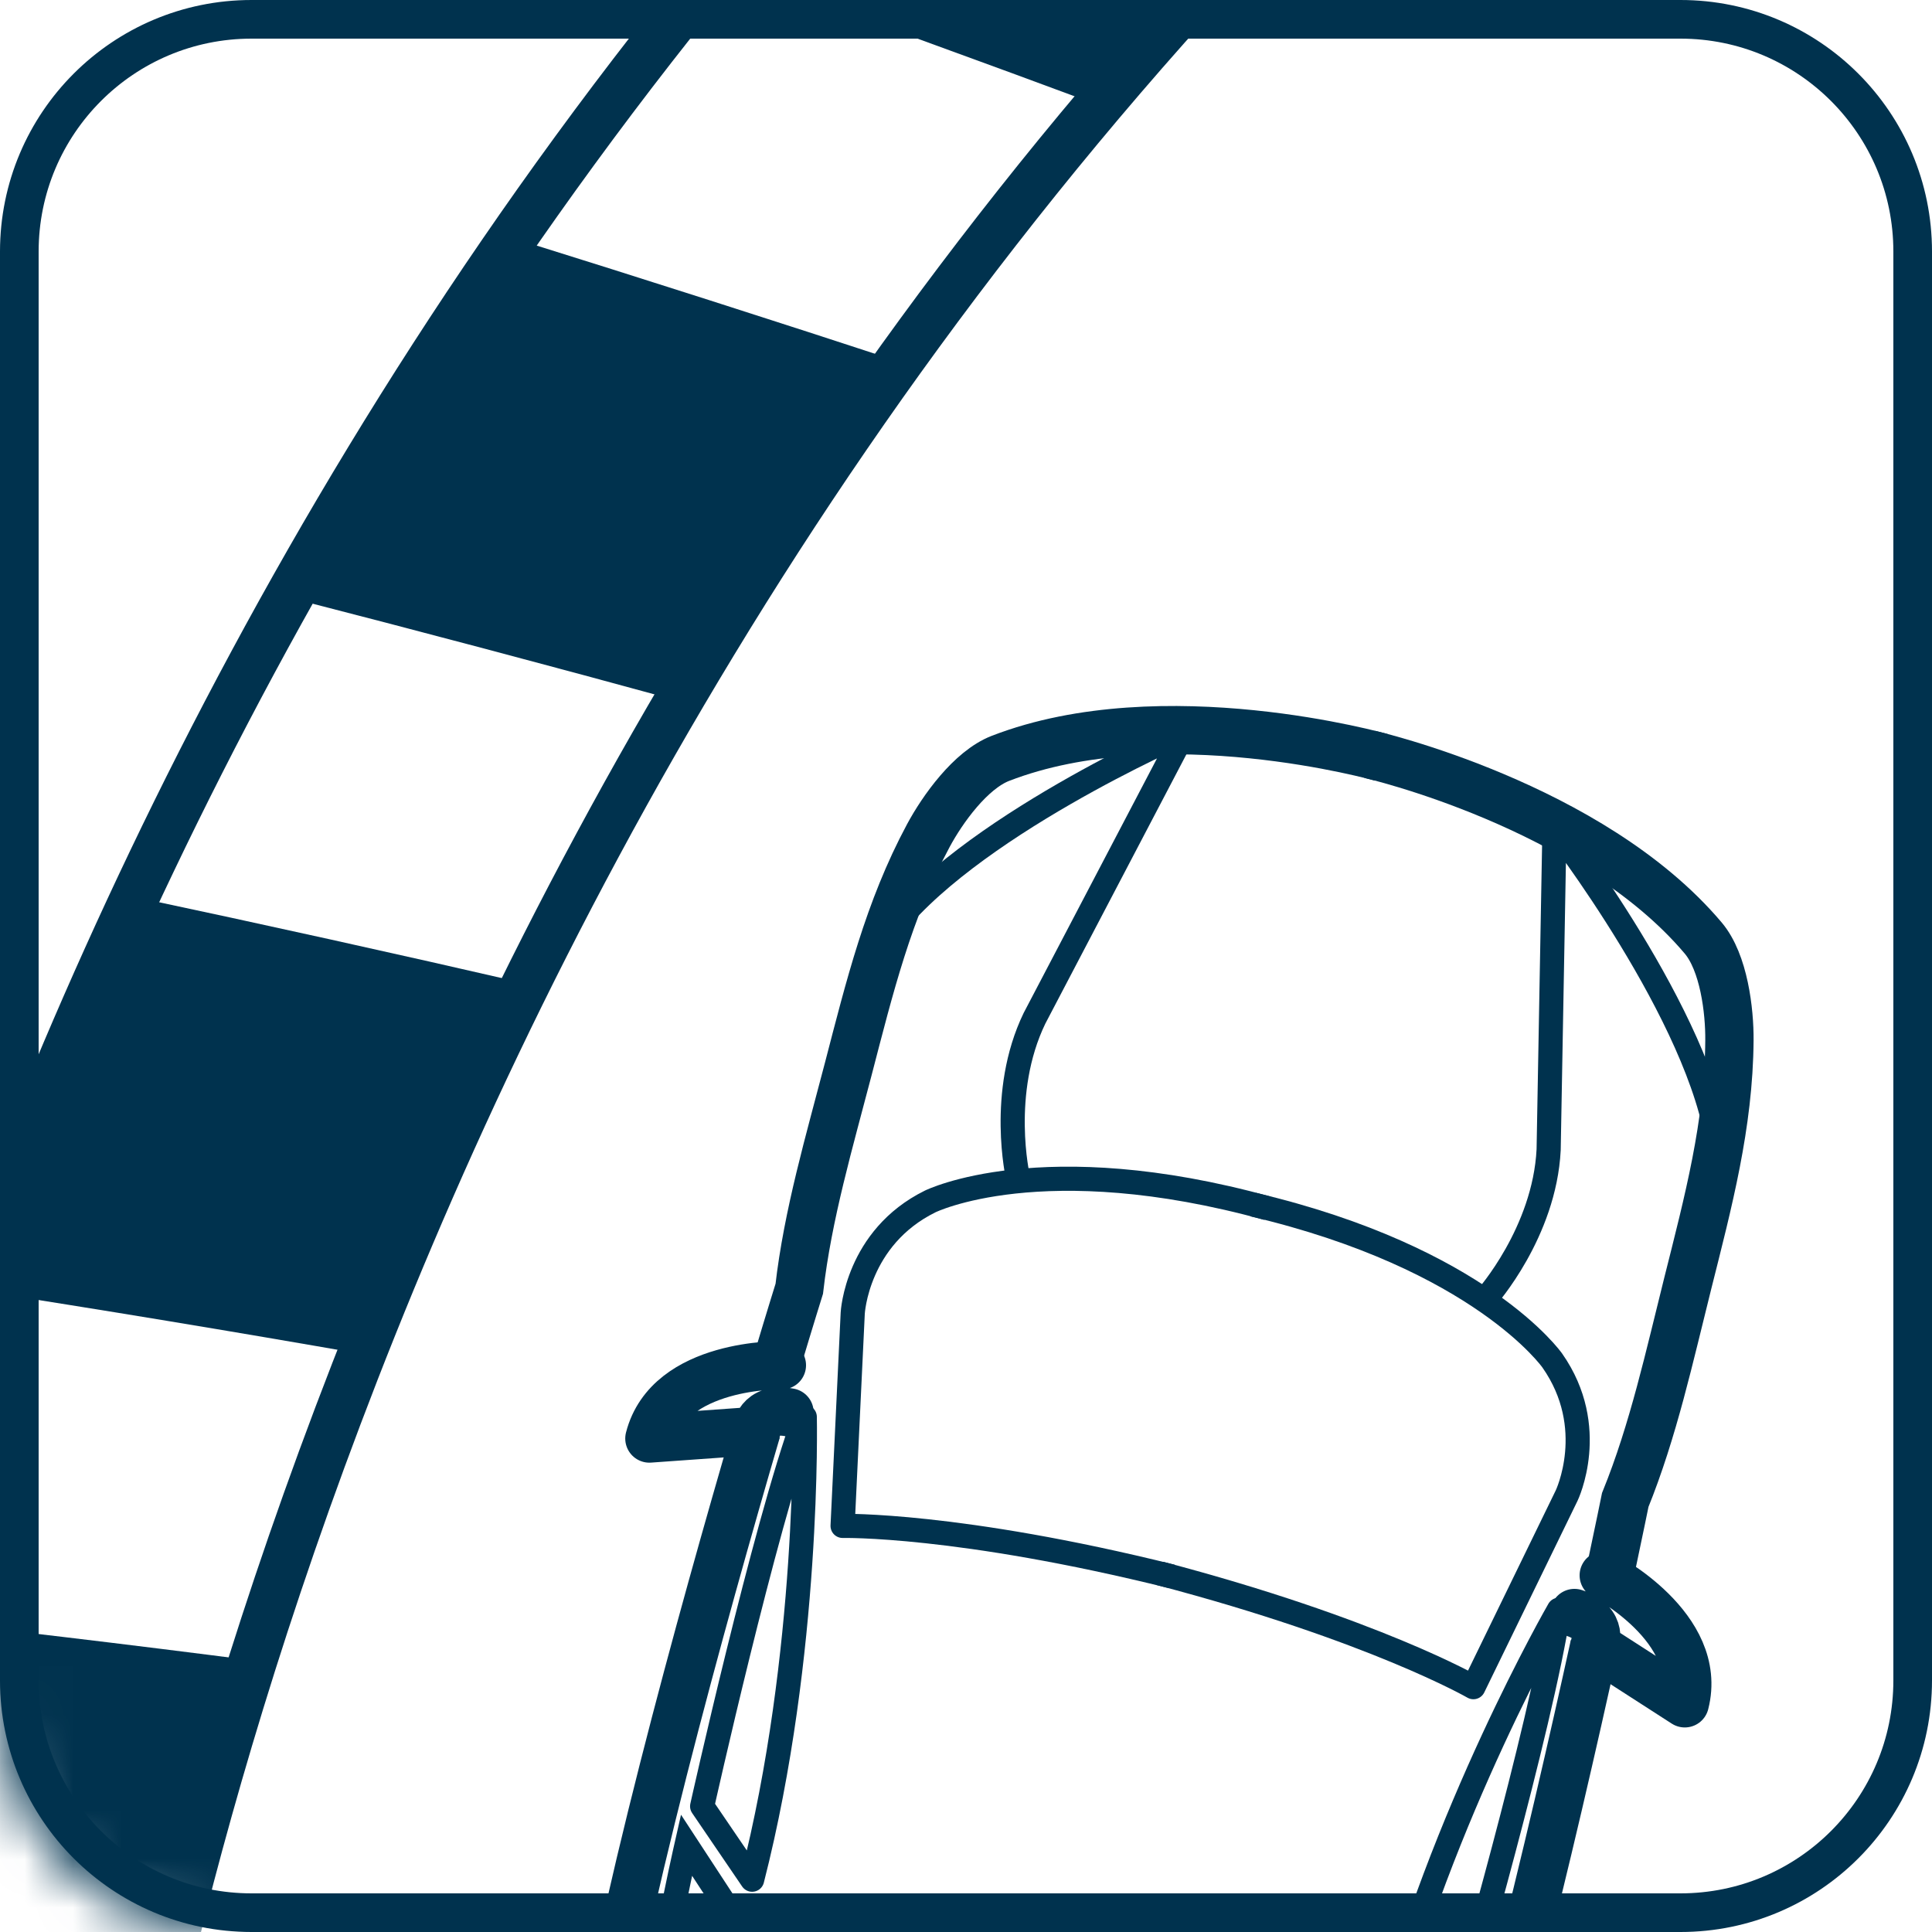 <?xml version="1.0" encoding="UTF-8"?>
<svg width="40px" height="40px" viewBox="0 0 40 40" version="1.1" xmlns="http://www.w3.org/2000/svg" xmlns:xlink="http://www.w3.org/1999/xlink">
    <title>helical_limitedSlip_differential</title>
    <defs>
        <path d="M38.624,1.357 C39.493,2.225 39.981,3.403 39.981,4.632 L39.981,35.349 C39.981,36.578 39.493,37.756 38.624,38.624 C37.756,39.493 36.578,39.981 35.349,39.981 L4.632,39.981 C3.403,39.981 2.225,39.493 1.357,38.624 C0.488,37.756 0,36.578 0,35.349 L0,4.632 C0,2.074 2.074,0 4.632,0 L35.349,0 C36.578,0 37.756,0.488 38.624,1.357 Z" id="path-1"></path>
    </defs>
    <g id="Key-Features-for-Trim-Walk-and-Search-Inventory" stroke="none" stroke-width="1" fill="none" fill-rule="evenodd">
        <g transform="translate(-960, -3720)" id="helical_limitedSlip_differential">
            <g transform="translate(960, 3720)">
                <g id="Group-39">
                    <mask id="mask-2" fill="white">
                        <use xlink:href="#path-1"></use>
                    </mask>
                    <g id="Mask" opacity="0.853"></g>
                    <g mask="url(#mask-2)">
                        <g transform="translate(-5.231, -7.7)">
                            <g id="Group-13" stroke="none" stroke-width="1" fill="none" fill-rule="evenodd" transform="translate(17.463, 22.817)">
                                <path d="M20.779,18.945 C19.94,22.773 18.409,29.329 17.016,32.972" id="Stroke-1" stroke="#00324E"></path>
                                <path d="M16.125,0.501 C16.125,0.501 20.704,1.547 23.032,4.305 C23.459,4.812 23.579,5.807 23.574,6.422 C23.561,8.169 23.134,9.77 22.711,11.454 C22.336,12.949 21.999,14.504 21.417,15.938 C21.417,15.938 21.298,16.525 21.092,17.497" id="Stroke-3" stroke="#00324E"></path>
                                <path d="M18.549,11.744 C18.549,11.744 19.745,10.402 19.831,8.687 L19.952,2.005 C19.952,2.005 23.003,5.945 23.35,8.66" id="Stroke-5" stroke="#00324E" stroke-width="0.5" stroke-linejoin="round"></path>
                                <path d="M13.71,9.822 C18.424,10.932 19.906,13.051 19.906,13.051 C20.88,14.439 20.204,15.847 20.204,15.847 L18.273,19.814 C18.273,19.814 16.205,18.621 11.788,17.46" id="Stroke-7" stroke="#00324E" stroke-width="0.5" stroke-linejoin="round"></path>
                                <path d="M20.365,18.28 C20.275,18.251 20.169,18.226 20.043,18.211 C20.043,18.211 17.6,22.447 16.399,27.139 L18.038,26.301 C18.038,26.301 19.666,20.676 20.043,18.211" id="Stroke-9" stroke="#00324E" stroke-width="0.5" stroke-linejoin="round"></path>
                                <path d="M3.432,14.509 C2.33,18.272 0.527,24.756 -3.60737081e-14,28.621" id="Stroke-11" stroke="#00324E"></path>
                                <path d="M16.367,0.563 C16.367,0.563 11.847,-0.718 8.481,0.584 C7.862,0.824 7.281,1.639 6.989,2.182 C6.162,3.721 5.769,5.331 5.332,7.01 C4.943,8.503 4.492,10.029 4.316,11.566 C4.316,11.566 4.137,12.137 3.852,13.089" id="Stroke-13" stroke="#00324E"></path>
                                <path d="M8.844,9.262 C8.844,9.262 8.439,7.511 9.186,5.966 L12.287,0.046 C12.287,0.046 7.72,2.038 6.111,4.253" id="Stroke-15" stroke="#00324E" stroke-width="0.5" stroke-linejoin="round"></path>
                                <path d="M14.012,9.899 C9.343,8.611 7.026,9.758 7.026,9.758 C5.505,10.508 5.423,12.068 5.423,12.068 L5.213,16.475 C5.213,16.475 7.6,16.421 12.031,17.522" id="Stroke-17" stroke="#00324E" stroke-width="0.5" stroke-linejoin="round"></path>
                                <path d="M4.114,14.125 C4.207,14.143 4.311,14.172 4.43,14.219 C4.43,14.219 4.54,19.108 3.34,23.8 L2.305,22.28 C2.305,22.28 3.577,16.563 4.43,14.219" id="Stroke-19" stroke="#00324E" stroke-width="0.5" stroke-linejoin="round"></path>
                                <path d="M3.14,24.857 L1.981,23.085 C1.981,23.085 1.754,24.084 1.639,24.744" id="Stroke-21" stroke="#00324E" stroke-width="0.5"></path>
                                <path d="M3.956,13.149 C3.956,13.149 1.615,13.093 1.213,14.666 L3.427,14.508 C3.427,14.508 3.468,14.004 4.114,14.126" id="Stroke-35" stroke="#00324E" stroke-linecap="round" stroke-linejoin="round"></path>
                                <path d="M20.972,17.499 C20.972,17.499 23.052,18.575 22.65,20.148 L20.784,18.946 C20.784,18.946 20.99,18.483 20.365,18.279" id="Stroke-37" stroke="#00324E" stroke-linecap="round" stroke-linejoin="round"></path>
                            </g>
                            <path d="M28.189,9.956 C25.511,8.961 22.825,7.985 20.133,7.027 C22.016,4.734 24.021,2.514 26.144,0.371 C28.792,1.461 31.432,2.568 34.062,3.691 C31.992,5.707 30.033,7.797 28.189,9.956" id="Fill-23" stroke="none" fill="#00324E" fill-rule="evenodd"></path>
                            <path d="M19.358,22.233 C16.633,21.487 13.904,20.763 11.171,20.061 C12.613,17.519 14.18,15.043 15.869,12.636 C18.585,13.483 21.296,14.351 24.001,15.238 C22.337,17.504 20.79,19.836 19.358,22.233" id="Fill-25" stroke="none" fill="#00324E" fill-rule="evenodd"></path>
                            <path d="M12.779,35.743 C10.057,35.266 7.334,34.816 4.612,34.393 C5.603,31.619 6.721,28.908 7.964,26.26 C10.698,26.84 13.432,27.445 16.162,28.074 C14.917,30.57 13.789,33.126 12.779,35.743" id="Fill-27" stroke="none" fill="#00324E" fill-rule="evenodd"></path>
                            <path d="M8.507,50.382 C5.838,50.193 3.174,50.036 0.514,49.91 C1.043,46.927 1.701,43.999 2.49,41.13 C5.19,41.423 7.893,41.746 10.598,42.096 C9.781,44.803 9.083,47.565 8.507,50.382" id="Fill-29" stroke="none" fill="#00324E" fill-rule="evenodd"></path>
                            <path d="M0.515,49.91 C0.515,49.91 4.171,21.941 26.145,0.37" id="Stroke-31" stroke="#00324E" stroke-width="1" fill="none"></path>
                            <path d="M7.654,53.689 C7.654,53.689 11.311,25.72 33.284,4.15" id="Stroke-33" stroke="#00324E" stroke-width="1" fill="none"></path>
                        </g>
                    </g>
                </g>
                <path d="M5.208,0.4 L34.792,0.4 C36.12,0.4 37.322,0.938 38.192,1.808 C39.062,2.678 39.6,3.88 39.6,5.208 L39.6,5.208 L39.6,34.792 C39.6,36.12 39.062,37.322 38.192,38.192 C37.322,39.062 36.12,39.6 34.792,39.6 L34.792,39.6 L5.208,39.6 C3.88,39.6 2.678,39.062 1.808,38.192 C0.938,37.322 0.4,36.12 0.4,34.792 L0.4,34.792 L0.4,5.208 C0.4,3.88 0.938,2.678 1.808,1.808 C2.678,0.938 3.88,0.4 5.208,0.4 L5.208,0.4 L5.208,0.4 Z" id="Stroke-1-Copy-2" stroke="#00324E" stroke-width="0.8"></path>
            </g>
        </g>
    </g>
</svg>